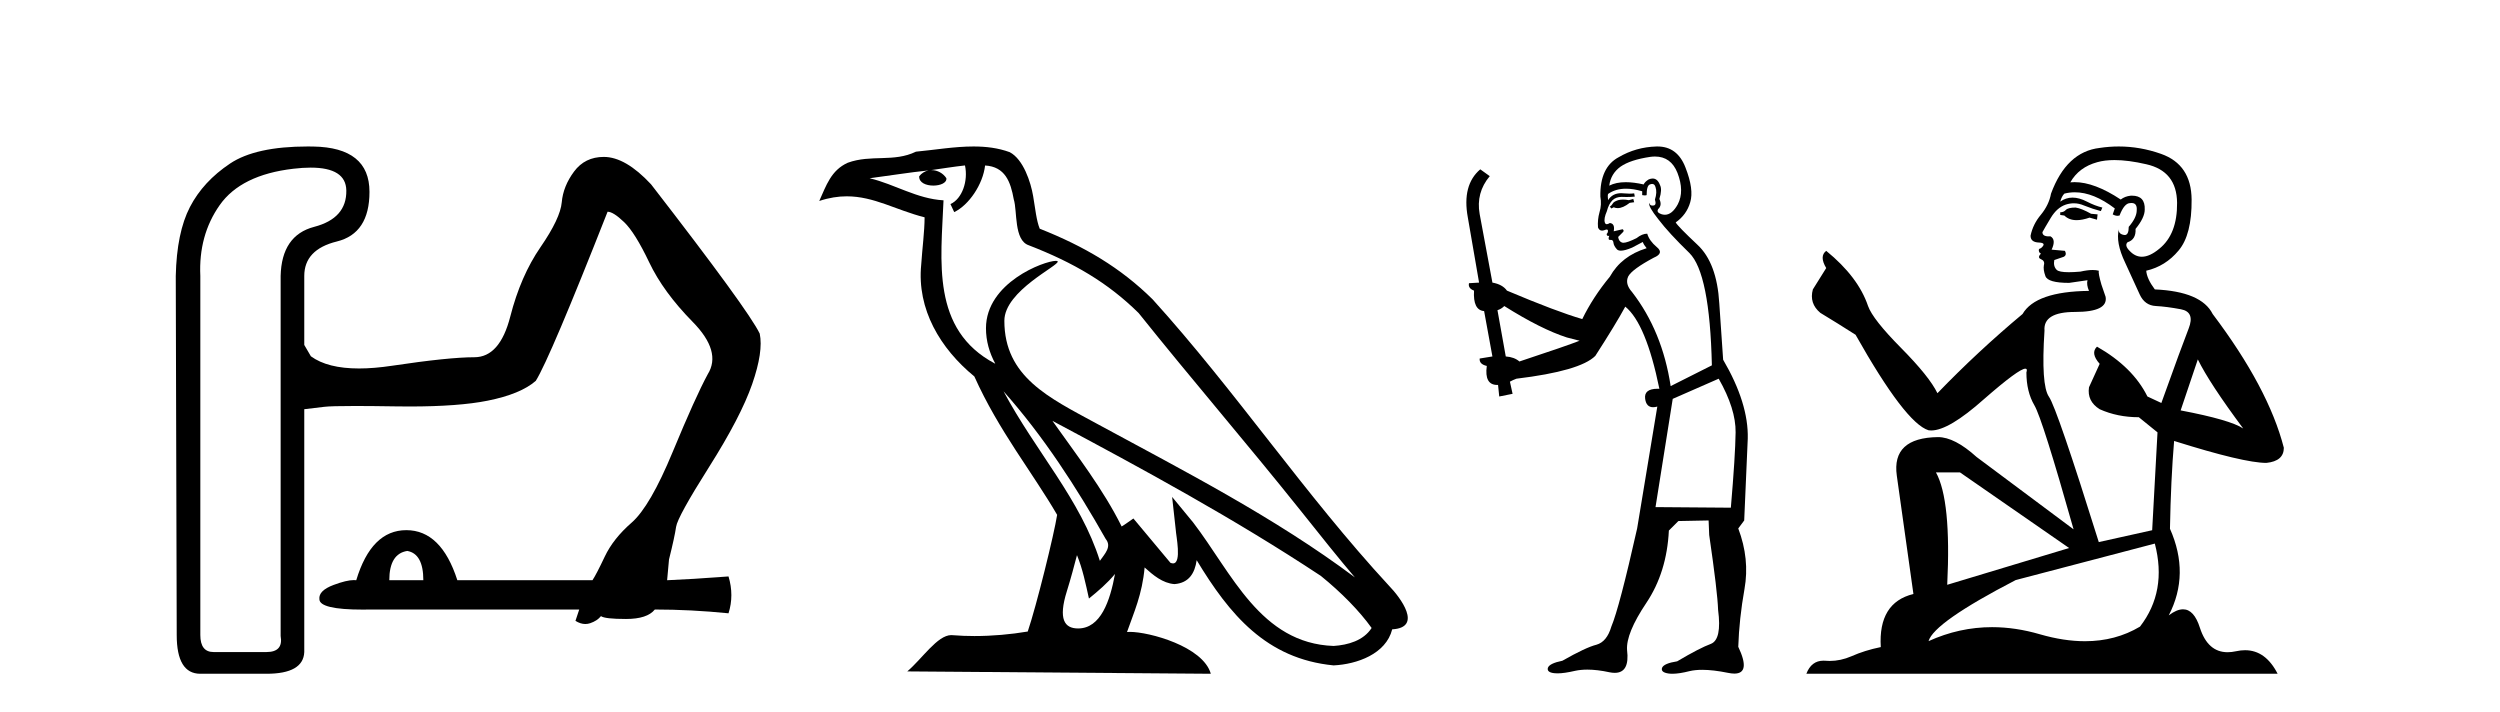 <?xml version='1.0' encoding='UTF-8' standalone='yes'?><svg xmlns='http://www.w3.org/2000/svg' xmlns:xlink='http://www.w3.org/1999/xlink' width='144.0' height='41.0' ><path d='M 23.459 31.734 Q 24.384 31.897 24.384 33.421 L 22.424 33.421 Q 22.424 31.897 23.459 31.734 ZM 17.893 9.655 Q 19.926 9.655 19.948 10.97 Q 19.975 12.576 18.098 13.066 Q 16.22 13.556 16.165 15.896 L 16.165 36.632 Q 16.329 37.558 15.349 37.558 L 12.301 37.558 Q 11.539 37.558 11.539 36.578 L 11.539 15.896 Q 11.43 13.556 12.655 11.814 Q 13.88 10.072 16.9 9.719 Q 17.446 9.655 17.893 9.655 ZM 17.724 8.437 Q 14.727 8.437 13.254 9.419 Q 11.703 10.453 10.941 11.923 Q 10.179 13.392 10.124 15.896 L 10.179 36.578 Q 10.179 38.809 11.539 38.809 L 15.349 38.809 Q 17.472 38.809 17.526 37.558 L 17.526 23.57 Q 18.016 23.516 18.669 23.434 Q 19.061 23.385 20.452 23.385 Q 21.38 23.385 22.751 23.407 Q 23.18 23.414 23.584 23.414 Q 26.418 23.414 28.085 23.08 Q 29.99 22.699 30.861 21.937 Q 31.677 20.631 34.997 12.195 Q 35.323 12.195 35.949 12.794 Q 36.575 13.392 37.392 15.107 Q 38.208 16.821 39.895 18.536 Q 41.582 20.25 40.766 21.556 Q 40.059 22.862 38.752 26.019 Q 37.446 29.176 36.385 30.101 Q 35.323 31.026 34.834 32.06 Q 34.344 33.095 34.126 33.421 L 26.343 33.421 Q 25.418 30.537 23.404 30.537 Q 21.39 30.537 20.52 33.421 Q 20.457 33.413 20.386 33.413 Q 19.96 33.413 19.213 33.693 Q 18.343 34.02 18.397 34.51 Q 18.397 35.113 20.901 35.113 Q 21.11 35.113 21.336 35.108 L 33.364 35.108 L 33.146 35.761 Q 33.437 35.943 33.715 35.943 Q 33.854 35.943 33.99 35.898 Q 34.398 35.761 34.616 35.489 Q 34.834 35.653 36.058 35.653 Q 37.283 35.653 37.718 35.108 Q 39.786 35.108 41.963 35.326 Q 42.29 34.292 41.963 33.203 Q 39.786 33.367 38.426 33.421 L 38.535 32.224 Q 38.861 30.918 38.943 30.346 Q 39.024 29.775 40.848 26.89 Q 42.671 24.005 43.324 22.128 Q 43.977 20.25 43.76 19.216 Q 43.106 17.855 37.501 10.617 Q 36.031 9.038 34.779 9.038 Q 33.691 9.038 33.065 9.882 Q 32.439 10.725 32.357 11.651 Q 32.276 12.576 31.133 14.236 Q 29.99 15.896 29.391 18.236 Q 28.792 20.577 27.323 20.577 Q 25.853 20.577 22.588 21.066 Q 21.538 21.224 20.68 21.224 Q 18.867 21.224 17.907 20.522 L 17.526 19.869 L 17.526 15.896 Q 17.526 14.372 19.404 13.909 Q 21.282 13.447 21.282 11.052 Q 21.282 8.494 18.043 8.44 Q 17.881 8.437 17.724 8.437 Z' style='fill:#000000;stroke:none' /><path d='M 57.804 22.54 L 57.804 22.54 C 60.098 25.118 61.998 28.06 63.691 31.048 C 64.046 31.486 63.646 31.888 63.353 32.305 C 62.237 28.763 59.67 26.03 57.804 22.54 ZM 55.583 9.529 C 55.775 10.422 55.423 11.451 54.746 11.755 L 54.962 12.217 C 55.808 11.815 56.62 10.612 56.741 9.532 C 57.895 9.601 58.211 10.47 58.392 11.479 C 58.608 12.168 58.389 13.841 59.262 14.13 C 61.842 15.129 63.815 16.285 65.585 18.031 C 68.64 21.852 71.833 25.552 74.887 29.376 C 76.074 30.865 77.16 32.228 78.041 33.257 C 73.402 29.789 68.218 27.136 63.133 24.38 C 60.43 22.911 57.851 21.71 57.851 18.477 C 57.851 16.738 61.055 15.281 60.923 15.055 C 60.912 15.035 60.875 15.026 60.816 15.026 C 60.158 15.026 56.792 16.274 56.792 18.907 C 56.792 19.637 56.987 20.313 57.326 20.944 C 57.321 20.944 57.316 20.943 57.311 20.943 C 53.618 18.986 54.204 15.028 54.347 11.538 C 52.813 11.453 51.549 10.616 50.091 10.267 C 51.222 10.121 52.349 9.933 53.482 9.816 L 53.482 9.816 C 53.269 9.858 53.075 9.982 52.945 10.154 C 52.927 10.526 53.347 10.69 53.758 10.69 C 54.158 10.69 54.548 10.534 54.51 10.264 C 54.329 9.982 53.999 9.799 53.662 9.799 C 53.652 9.799 53.642 9.799 53.632 9.799 C 54.196 9.719 54.947 9.599 55.583 9.529 ZM 62.034 31.976 C 62.364 32.78 62.536 33.632 62.723 34.476 C 63.261 34.04 63.783 33.593 64.224 33.06 L 64.224 33.06 C 63.937 34.623 63.4 36.199 62.098 36.199 C 61.311 36.199 60.946 35.667 61.451 34.054 C 61.689 33.293 61.879 32.566 62.034 31.976 ZM 60.62 24.242 L 60.62 24.242 C 65.886 27.047 71.1 29.879 76.08 33.171 C 77.253 34.122 78.298 35.181 79.006 36.172 C 78.536 36.901 77.643 37.152 76.817 37.207 C 72.601 37.06 70.951 32.996 68.725 30.093 L 67.514 28.622 L 67.722 30.507 C 67.737 30.846 68.084 32.452 67.566 32.452 C 67.522 32.452 67.472 32.44 67.414 32.415 L 65.284 29.865 C 65.056 30.015 64.842 30.186 64.607 30.325 C 63.55 28.187 62.003 26.196 60.62 24.242 ZM 56.075 8.437 C 54.968 8.437 53.834 8.636 52.759 8.736 C 51.477 9.361 50.179 8.884 48.834 9.373 C 47.863 9.809 47.591 10.693 47.189 11.576 C 47.761 11.386 48.282 11.308 48.773 11.308 C 50.34 11.308 51.601 12.097 53.257 12.518 C 53.254 13.349 53.124 14.292 53.062 15.242 C 52.805 17.816 54.162 20.076 56.123 21.685 C 57.528 24.814 59.472 27.214 60.891 29.655 C 60.722 30.752 59.702 34.89 59.198 36.376 C 58.213 36.542 57.161 36.636 56.126 36.636 C 55.709 36.636 55.294 36.62 54.888 36.588 C 54.857 36.584 54.825 36.582 54.794 36.582 C 53.995 36.582 53.118 37.945 52.258 38.673 L 69.743 38.809 C 69.297 37.233 66.19 36.397 65.086 36.397 C 65.022 36.397 64.966 36.399 64.916 36.405 C 65.306 35.29 65.792 34.243 65.93 32.686 C 66.418 33.123 66.965 33.595 67.649 33.644 C 68.484 33.582 68.823 33.011 68.928 32.267 C 70.82 35.396 72.936 37.951 76.817 38.327 C 78.158 38.261 79.829 37.675 80.191 36.25 C 81.969 36.149 80.665 34.416 80.005 33.737 C 75.164 28.498 71.169 22.517 66.386 17.238 C 64.544 15.421 62.464 14.192 59.888 13.173 C 59.697 12.702 59.634 12.032 59.509 11.295 C 59.373 10.491 58.944 9.174 58.16 8.765 C 57.491 8.519 56.789 8.437 56.075 8.437 Z' style='fill:#000000;stroke:none' /><path d='M 94.077 11.461 L 93.821 11.53 Q 93.642 11.495 93.488 11.495 Q 93.334 11.495 93.206 11.53 Q 92.95 11.615 92.899 11.717 Q 92.847 11.82 92.728 11.905 L 92.813 12.008 L 92.95 11.94 Q 93.057 11.988 93.179 11.988 Q 93.482 11.988 93.872 11.683 L 94.129 11.649 L 94.077 11.461 ZM 95.326 9.016 Q 96.249 9.016 96.622 9.958 Q 97.032 11.017 96.64 11.769 Q 96.312 12.37 95.896 12.37 Q 95.792 12.37 95.683 12.332 Q 95.393 12.23 95.512 12.042 Q 95.751 11.82 95.58 11.461 Q 95.751 10.915 95.615 10.658 Q 95.477 10.283 95.193 10.283 Q 95.089 10.283 94.966 10.334 Q 94.743 10.47 94.675 10.624 Q 94.102 10.494 93.645 10.494 Q 93.081 10.494 92.694 10.693 Q 92.779 10.009 93.343 9.599 Q 93.906 9.206 95.051 9.036 Q 95.194 9.016 95.326 9.016 ZM 86.647 17.628 Q 88.765 18.96 90.251 19.438 L 90.985 19.626 Q 90.251 19.917 87.518 20.822 Q 87.227 20.566 86.732 20.532 L 86.254 17.867 Q 86.476 17.799 86.647 17.628 ZM 95.165 10.595 Q 95.31 10.595 95.358 10.778 Q 95.461 11.068 95.324 11.495 Q 95.427 11.82 95.239 11.837 Q 95.207 11.842 95.18 11.842 Q 95.029 11.842 95 11.683 L 95 11.683 Q 94.914 11.871 95.529 12.64 Q 96.127 13.426 97.306 14.57 Q 98.484 15.732 98.604 21.044 L 96.23 22.24 Q 95.751 19.08 94.009 16.825 Q 93.582 16.347 93.787 15.92 Q 94.009 15.51 95.256 14.843 Q 95.871 14.587 95.427 14.228 Q 95 13.87 94.88 13.46 Q 94.59 13.46 94.265 13.716 Q 93.729 13.984 93.507 13.984 Q 93.461 13.984 93.428 13.972 Q 93.24 13.904 93.206 13.648 L 93.462 13.391 Q 93.582 13.289 93.462 13.204 L 92.95 13.323 Q 93.035 12.879 92.728 12.845 Q 92.62 12.914 92.551 12.914 Q 92.466 12.914 92.437 12.811 Q 92.369 12.589 92.557 12.162 Q 92.659 11.752 92.882 11.53 Q 93.087 11.34 93.408 11.34 Q 93.435 11.34 93.462 11.342 Q 93.582 11.347 93.7 11.347 Q 93.935 11.347 94.163 11.325 L 94.129 11.137 Q 94 11.154 93.851 11.154 Q 93.701 11.154 93.531 11.137 Q 93.451 11.128 93.377 11.128 Q 92.878 11.128 92.625 11.53 Q 92.591 11.273 92.625 11.171 Q 93.057 10.869 93.661 10.869 Q 94.083 10.869 94.59 11.017 L 94.59 11.239 Q 94.667 11.256 94.731 11.256 Q 94.795 11.256 94.846 11.239 Q 94.846 10.693 95.034 10.624 Q 95.107 10.595 95.165 10.595 ZM 98.997 21.813 Q 99.988 23.555 99.971 24.905 Q 99.953 26.254 99.697 29.243 L 95.358 29.209 L 96.349 22.974 L 98.997 21.813 ZM 95.473 8.437 Q 95.442 8.437 95.41 8.438 Q 94.231 8.472 93.24 9.053 Q 92.147 9.633 92.181 11.325 Q 92.267 11.786 92.13 12.23 Q 92.01 12.657 92.045 13.101 Q 92.118 13.284 92.278 13.284 Q 92.342 13.284 92.42 13.255 Q 92.5 13.22 92.548 13.22 Q 92.664 13.22 92.591 13.426 Q 92.523 13.46 92.557 13.545 Q 92.58 13.591 92.633 13.591 Q 92.659 13.591 92.694 13.579 L 92.694 13.579 Q 92.598 13.82 92.742 13.82 Q 92.751 13.82 92.762 13.819 Q 92.776 13.817 92.789 13.817 Q 92.917 13.817 92.933 13.972 Q 92.95 14.16 93.138 14.365 Q 93.212 14.439 93.362 14.439 Q 93.594 14.439 94.009 14.263 L 94.624 13.938 Q 94.675 14.092 94.846 14.297 Q 93.394 14.741 92.728 15.937 Q 91.754 17.115 91.139 18.379 Q 89.67 17.952 86.8 16.74 Q 86.544 16.381 85.963 16.278 L 85.229 12.332 Q 85.007 11.102 85.81 10.146 L 85.263 9.753 Q 84.204 10.658 84.546 12.52 L 85.195 16.278 L 84.614 16.312 Q 84.546 16.603 84.904 16.74 Q 84.836 17.867 85.485 17.918 L 85.963 20.532 Q 85.588 20.6 85.229 20.651 Q 85.195 20.976 85.639 21.078 Q 85.49 22.173 86.242 22.173 Q 86.264 22.173 86.288 22.172 L 86.356 22.838 L 87.125 22.684 L 86.971 21.984 Q 87.159 21.881 87.347 21.813 Q 91.02 21.369 91.891 20.498 Q 93.069 18.67 93.616 17.662 Q 94.812 18.636 95.58 22.394 Q 95.533 22.392 95.488 22.392 Q 94.68 22.392 94.761 22.974 Q 94.827 23.456 95.219 23.456 Q 95.327 23.456 95.461 23.419 L 95.461 23.419 L 94.299 30.439 Q 93.274 35 92.813 36.093 Q 92.557 36.964 91.959 37.135 Q 91.344 37.289 89.995 38.058 Q 89.243 38.211 89.158 38.468 Q 89.089 38.724 89.516 38.775 Q 89.604 38.786 89.71 38.786 Q 90.098 38.786 90.729 38.639 Q 91.05 38.57 91.432 38.57 Q 92.004 38.57 92.711 38.724 Q 92.873 38.756 93.01 38.756 Q 93.881 38.756 93.719 37.443 Q 93.65 36.486 94.829 34.727 Q 96.008 32.967 96.127 30.559 L 96.674 30.012 L 98.416 29.978 L 98.45 30.815 Q 98.929 34.095 98.963 35.137 Q 99.185 36.828 98.553 37.084 Q 97.904 37.323 96.605 38.092 Q 95.837 38.211 95.734 38.468 Q 95.649 38.724 96.093 38.792 Q 96.2 38.809 96.33 38.809 Q 96.721 38.809 97.323 38.656 Q 97.638 38.582 98.049 38.582 Q 98.683 38.582 99.543 38.758 Q 99.743 38.799 99.899 38.799 Q 100.859 38.799 100.124 37.255 Q 100.176 35.649 100.483 33.924 Q 100.79 32.199 100.124 30.439 L 100.466 29.978 L 100.671 25.263 Q 100.722 23.231 99.253 20.72 Q 99.185 19.797 99.031 17.474 Q 98.894 15.134 97.767 14.092 Q 96.64 13.033 96.52 12.811 Q 97.152 12.367 97.357 11.649 Q 97.579 10.915 97.084 9.651 Q 96.618 8.437 95.473 8.437 Z' style='fill:#000000;stroke:none' /><path d='M 119.557 11.955 Q 119.13 11.955 118.993 12.091 Q 118.874 12.228 118.669 12.228 L 118.669 12.382 L 118.908 12.416 Q 119.173 12.681 119.613 12.681 Q 119.938 12.681 120.36 12.535 L 120.787 12.655 L 120.821 12.348 L 120.445 12.313 Q 119.899 12.006 119.557 11.955 ZM 121.795 9.22 Q 122.583 9.22 123.623 9.46 Q 125.382 9.853 125.4 11.681 Q 125.417 13.492 124.375 14.329 Q 123.823 14.788 123.371 14.788 Q 122.982 14.788 122.666 14.449 Q 122.359 14.141 122.547 13.953 Q 123.042 13.8 123.008 13.185 Q 123.537 12.535 123.537 12.074 Q 123.57 11.27 122.799 11.27 Q 122.767 11.27 122.735 11.271 Q 122.393 11.305 122.154 11.493 Q 120.642 10.491 119.493 10.491 Q 119.369 10.491 119.25 10.503 L 119.25 10.503 Q 119.745 9.631 120.804 9.341 Q 121.236 9.22 121.795 9.22 ZM 126.595 20.701 Q 127.262 22.068 129.209 24.682 Q 128.475 24.186 125.605 23.639 L 126.595 20.701 ZM 119.512 11.076 Q 120.59 11.076 121.812 12.006 L 121.693 12.348 Q 121.836 12.431 121.971 12.431 Q 122.029 12.431 122.085 12.416 Q 122.359 11.698 122.7 11.698 Q 122.741 11.693 122.778 11.693 Q 123.107 11.693 123.076 12.108 Q 123.076 12.535 122.615 13.065 Q 122.615 13.538 122.385 13.538 Q 122.349 13.538 122.307 13.526 Q 122 13.458 122.051 13.185 L 122.051 13.185 Q 121.846 13.953 122.41 15.132 Q 122.957 16.328 123.247 16.96 Q 123.537 17.592 124.17 17.626 Q 124.802 17.66 125.622 17.814 Q 126.442 17.968 126.066 18.925 Q 125.69 19.881 124.494 23.212 L 123.691 22.837 Q 122.854 21.145 120.787 19.967 L 120.787 19.967 Q 120.394 20.342 120.941 20.957 L 120.326 22.307 Q 120.206 23.11 120.941 23.571 Q 121.966 24.032 123.196 24.032 L 124.272 24.904 L 123.965 30.541 L 120.89 31.224 Q 118.481 23.52 118.02 22.854 Q 117.558 22.187 117.763 19.044 Q 117.678 17.968 119.523 17.968 Q 121.436 17.968 121.283 17.097 L 121.043 16.396 Q 120.855 15.747 120.89 15.593 Q 120.739 15.552 120.54 15.552 Q 120.24 15.552 119.83 15.645 Q 119.443 15.679 119.162 15.679 Q 118.6 15.679 118.464 15.542 Q 118.259 15.337 118.327 14.978 L 118.874 14.79 Q 119.062 14.688 118.942 14.449 L 118.173 14.38 Q 118.447 13.8 118.105 13.612 Q 118.054 13.615 118.008 13.615 Q 117.644 13.615 117.644 13.373 Q 117.763 13.15 118.122 12.553 Q 118.481 11.955 118.993 11.784 Q 119.224 11.71 119.451 11.71 Q 119.746 11.71 120.035 11.835 Q 120.548 12.04 121.009 12.16 L 121.095 11.955 Q 120.668 11.852 120.206 11.613 Q 119.762 11.382 119.378 11.382 Q 118.993 11.382 118.669 11.613 Q 118.754 11.305 118.908 11.152 Q 119.204 11.076 119.512 11.076 ZM 112.895 27.21 L 119.181 31.566 L 112.16 33.684 Q 112.399 28.816 111.511 27.21 ZM 124.118 31.31 Q 124.836 34.06 123.264 36.093 Q 121.856 36.934 120.094 36.934 Q 118.884 36.934 117.507 36.537 Q 116.096 36.124 114.744 36.124 Q 112.856 36.124 111.084 36.93 Q 111.391 35.854 116.106 33.411 L 124.118 31.31 ZM 122.04 8.437 Q 121.493 8.437 120.941 8.521 Q 119.028 8.743 118.139 11.152 Q 118.02 11.801 117.558 12.365 Q 117.097 12.911 116.96 13.578 Q 116.96 13.953 117.439 13.97 Q 117.917 13.988 117.558 14.295 Q 117.405 14.329 117.439 14.449 Q 117.456 14.568 117.558 14.603 Q 117.336 14.842 117.558 14.927 Q 117.798 15.03 117.729 15.269 Q 117.678 15.525 117.815 15.901 Q 117.951 16.294 119.181 16.294 L 120.24 16.14 L 120.24 16.14 Q 120.172 16.396 120.326 16.755 Q 117.251 16.789 116.499 18.087 Q 113.92 20.24 111.596 22.649 Q 111.135 21.692 109.495 20.035 Q 107.872 18.395 107.599 17.626 Q 107.035 15.952 105.19 14.449 Q 104.78 14.756 105.19 15.44 L 104.421 16.67 Q 104.199 17.472 104.849 18.019 Q 105.839 18.617 106.881 19.283 Q 109.751 24.374 111.084 24.784 Q 111.158 24.795 111.238 24.795 Q 112.252 24.795 114.278 22.99 Q 116.287 21.235 116.661 21.235 Q 116.793 21.235 116.721 21.453 Q 116.721 22.563 117.183 23.349 Q 117.644 24.135 119.438 30.49 L 113.851 26.322 Q 112.587 25.177 111.631 25.177 Q 108.948 25.211 109.256 27.398 L 110.213 34.214 Q 108.18 34.709 108.333 37.272 Q 107.411 37.46 106.642 37.801 Q 106.021 38.07 105.389 38.07 Q 105.256 38.07 105.122 38.058 Q 105.076 38.055 105.031 38.055 Q 104.335 38.055 104.046 38.809 L 131.191 38.809 Q 130.498 37.452 129.314 37.452 Q 129.067 37.452 128.799 37.511 Q 128.541 37.568 128.31 37.568 Q 127.17 37.568 126.715 36.161 Q 126.378 35.096 125.743 35.096 Q 125.381 35.096 124.921 35.444 Q 126.151 33.069 124.99 30.456 Q 125.041 27.62 125.229 25.399 Q 129.243 26.663 130.542 26.663 Q 131.549 26.561 131.549 25.792 Q 130.661 22.341 127.45 18.087 Q 126.8 16.789 124.118 16.67 Q 123.657 16.055 123.623 15.593 Q 124.733 15.337 125.485 14.432 Q 126.254 13.526 126.237 11.493 Q 126.22 9.478 124.477 8.863 Q 123.271 8.437 122.04 8.437 Z' style='fill:#000000;stroke:none' /></svg>